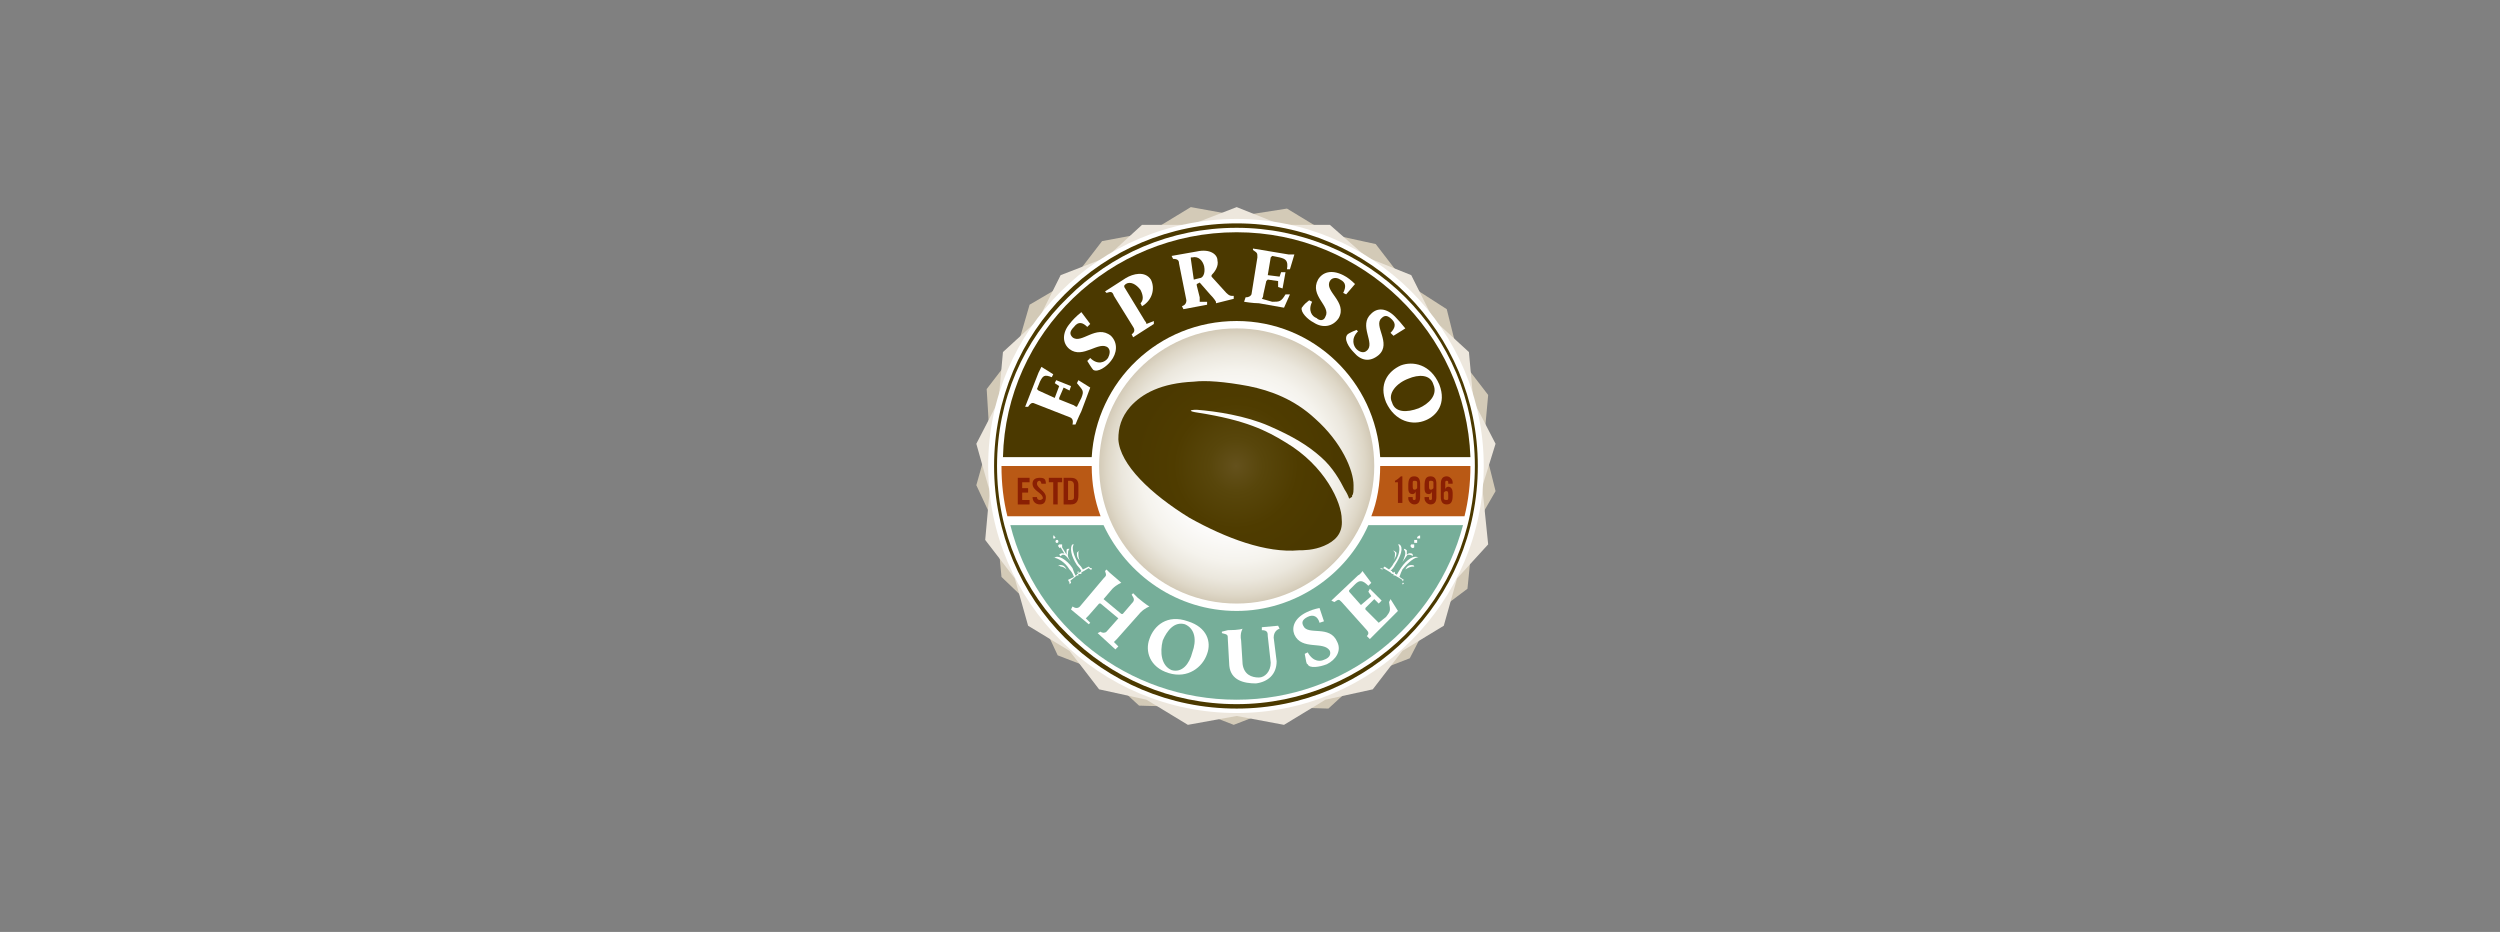 <svg version="1.2" xmlns="http://www.w3.org/2000/svg" viewBox="0 0 169 63" width="169" height="63">
	<rect x="0" y="0" width="169" height="63" fill="#808080" stroke="none"/>
	<title>LOGO_Radisson-Blu_169x63</title>
	<defs>
		<radialGradient id="g1" cx="0" cy="0" r="1" gradientUnits="userSpaceOnUse" gradientTransform="matrix(9.292,0,0,-9.292,83.558,31.501)">
			<stop offset="0" stop-color="#ffffff"/>
			<stop offset=".515" stop-color="#fcfbfa"/>
			<stop offset=".7" stop-color="#f5f3ed"/>
			<stop offset=".833" stop-color="#ebe7dd"/>
			<stop offset=".939" stop-color="#ded7c7"/>
			<stop offset="1" stop-color="#d3cab7"/>
		</radialGradient>
		<radialGradient id="g2" cx="0" cy="0" r="1" gradientUnits="userSpaceOnUse" gradientTransform="matrix(6.933,0,0,-6.933,83.558,31.5)">
			<stop offset="0" stop-color="#64511c"/>
			<stop offset=".262" stop-color="#58460b"/>
			<stop offset=".609" stop-color="#4f3c00"/>
			<stop offset="1" stop-color="#4b3900"/>
		</radialGradient>
	</defs>
	<style>
		.s0 { fill: #d3cab7 } 
		.s1 { fill: #ede7dd } 
		.s2 { fill: #ffffff } 
		.s3 { fill: #4b3900 } 
		.s4 { fill: url(#g1) } 
		.s5 { fill: #76ae99 } 
		.s6 { fill: #b95915 } 
		.s7 { fill: url(#g2) } 
		.s8 { fill: #8a1f03 } 
	</style>
	<g id="Layer 1">
	</g>
	<path class="s0" d="m87 14.1l2.8 1.7 3.2 0.7 2 2.6 2.8 1.8 0.8 3.2 2 2.6-0.3 3.3 0.8 3.2-1.5 2.6-0.4 4-2.4 1.8-1.5 2.9-3.1 1.2-2.4 2.2-3.3-0.1-3.1 1.2-3.1-1.2-3.3-0.1-2.4-2.2-3.1-1.2-1.4-3-2.4-2.3-0.3-3.2-1.4-3 0.9-3.2-0.2-3.3 2-2.6 0.9-3.1 2.9-1.7 2-2.6 3.2-0.6 2.8-1.7 3.3 0.6z"/>
	<path class="s1" d="m83.6 14l3 1.2h3.3l2.5 2.2 3 1.2 1.5 3 2.4 2.2 0.3 3.3 1.5 2.9-0.9 2.9 0.4 3.9-2.1 2.3-0.9 3.2-2.8 1.7-2 2.6-3.2 0.7-2.8 1.7-3.2-0.6-3.3 0.6-2.8-1.7-3.2-0.7-2-2.6-2.8-1.7-0.9-3.2-2-2.6 0.3-3.3-0.9-3.2 1.5-2.9 0.3-3.3 2.4-2.2 1.5-3 3.1-1.2 2.4-2.2h3.3z"/>
	<path class="s2" d="m83.6 48.2c-9.3 0-16.8-7.5-16.8-16.7 0-9.2 7.5-16.7 16.8-16.7 9.2 0 16.7 7.5 16.7 16.7 0 9.2-7.5 16.7-16.7 16.7z"/>
	<path class="s3" d="m67.2 31.5c0-9.1 7.3-16.4 16.4-16.4 9 0 16.3 7.4 16.3 16.4 0 9.1-7.3 16.4-16.3 16.4-9.1 0-16.4-7.3-16.4-16.4zm5-11.4c-3 2.9-4.8 6.9-4.8 11.4 0 4.5 1.8 8.5 4.8 11.4 2.9 2.9 6.9 4.7 11.4 4.7 4.4 0 8.5-1.8 11.4-4.7 2.9-2.9 4.7-6.9 4.7-11.4 0-4.5-1.8-8.5-4.7-11.4-2.9-2.9-7-4.7-11.4-4.7-4.5 0-8.5 1.8-11.4 4.7z"/>
	<path class="s4" d="m83.6 40.8c-5.2 0-9.3-4.2-9.3-9.3 0-5.1 4.1-9.3 9.3-9.3 5.1 0 9.3 4.2 9.3 9.3 0 5.1-4.2 9.3-9.3 9.3z"/>
	<path class="s5" d="m92.5 35.5c-1.5 3.4-5 5.8-8.9 5.8-4 0-7.4-2.4-9-5.8h-6.3c1.7 6.8 7.9 11.8 15.3 11.8 7.3 0 13.5-5 15.3-11.8z"/>
	<path class="s3" d="m73.8 30.9c0.3-5.1 4.5-9.2 9.8-9.2 5.2 0 9.4 4.1 9.7 9.2h6.1c-0.3-8.4-7.3-15.2-15.8-15.2-8.6 0-15.6 6.8-15.8 15.2z"/>
	<path class="s6" d="m99.4 31.5h-6.1q0 0 0 0c0 1.2-0.2 2.4-0.6 3.4h6.3q0.4-1.6 0.4-3.4 0 0 0 0zm-25.6 0h-6.1q0 0 0 0 0 1.8 0.4 3.4h6.3q-0.6-1.6-0.6-3.4 0 0 0 0z"/>
	<path class="s7" d="m91.4 33.6c-0.1 0-0.1 0.1-0.2 0.1q-0.1-0.3-0.3-0.6c-0.3-0.6-0.8-1.5-1.6-2.2-0.9-0.8-1.9-1.4-3.5-2.1-1.6-0.7-3.6-1-4.9-1.1-0.5 0-0.6 0.1 0.1 0.2 3.2 0.5 4.6 1.2 5.9 2 2.7 1.6 3.8 4.1 3.8 5.2 0.1 1-0.5 1.5-1.2 1.8-0.7 0.3-1.4 0.3-1.7 0.3-2.2 0.2-4.9-0.8-7.4-2.2-2.6-1.6-4.7-3.6-4.8-5.3 0-0.8 0.2-1.5 0.8-2.2 0.8-0.9 2.1-1.6 4.3-1.7 0.8-0.1 2.1 0 3.7 0.3 1.5 0.3 3.1 0.9 4.5 2.2 1.8 1.6 2.6 3.5 2.6 4.5 0 0.4 0 0.6-0.1 0.7"/>
	<path class="s2" d="m72.5 28.7q0.1-0.4-0.2-0.5l-2.3-0.9c-0.2-0.1-0.3-0.1-0.5 0.2h-0.2l0.9-2.3c0.1-0.2 0.2-0.4 0.2-0.4l0.8 0.5-0.1 0.2c-0.5-0.2-0.6-0.1-0.8 0.3l-0.2 0.5 0.1 0.1 1.1 0.5 0.3-0.8-0.3-0.2 0.1-0.2 1 0.4-0.1 0.3-0.4-0.2-0.3 0.7v0.1l1 0.4c0.1 0.1 0.2 0.1 0.2 0.1l0.3-0.6c0.2-0.5 0.1-0.5-0.3-1l0.1-0.2 0.8 0.5-0.6 1.6c-0.2 0.4-0.4 0.9-0.4 0.9z"/>
	<path class="s2" d="m73.5 24.4l0.2-0.2c0.5 0.5 1 0.3 1.2 0 0.1-0.2 0.2-0.5 0-0.7-0.6-0.5-1.7 0.8-2.6 0.1-0.5-0.4-0.5-1.1 0-1.7q0.3-0.4 0.8-0.8l0.6 0.8-0.2 0.2c-0.3-0.3-0.6-0.4-0.9 0-0.3 0.3-0.3 0.5-0.1 0.7 0.6 0.5 1.6-0.9 2.6-0.1 0.5 0.5 0.4 1.2 0 1.7-0.3 0.4-0.9 0.8-1.2 0.6 0 0-0.1-0.1-0.4-0.6z"/>
	<path class="s2" d="m76.5 22.6q0.3-0.2 0.1-0.5l-1.3-2.1c-0.1-0.3-0.2-0.3-0.5-0.2l-0.1-0.1 1.4-0.9c0.5-0.3 1.3-0.5 1.7 0.1 0.3 0.6 0.1 1.4-0.6 1.8l-0.1-0.2q0.3-0.3 0-0.9c-0.3-0.4-0.7-0.6-1-0.4l-0.1 0.1v0.1l1.4 2.3c0.1 0.1 0.1 0.2 0.1 0.2l0.5-0.2v0.2l-1.4 0.9z"/>
	<path class="s2" d="m79.9 20.7q0.3-0.1 0.3-0.4l-0.5-2.5c0-0.2-0.1-0.3-0.4-0.3l-0.1-0.2 1.7-0.3c0.9-0.2 1.4 0.2 1.4 0.6 0.1 0.4-0.2 0.8-0.4 1v0.1l1 1.1c0.2 0.2 0.3 0.2 0.4 0.2h0.1v0.2l-1.2 0.3v-0.1c0 0-0.1-0.2-0.4-0.5l-0.7-0.8-0.2 0.1v0.1l0.2 0.8c0 0.2 0 0.3 0 0.3h0.5v0.2l-1.6 0.3zm1.2-1.9c0.2 0 0.4-0.3 0.3-0.8-0.1-0.4-0.4-0.7-0.8-0.6h-0.1v0.1l0.2 1.4z"/>
	<path class="s2" d="m84.2 20.1q0.3 0 0.4-0.2l0.4-2.5c0-0.3 0-0.3-0.3-0.5v-0.1l2.4 0.4c0.2 0 0.4 0 0.4 0l-0.3 1h-0.2c0.1-0.6-0.1-0.7-0.5-0.8l-0.5-0.1-0.1 0.1-0.2 1.2 0.8 0.1 0.1-0.3h0.3l-0.2 1.1-0.3-0.1v-0.4l-0.7-0.1-0.1 0.1-0.2 0.9c0 0.2-0.1 0.3-0.1 0.3l0.7 0.2c0.5 0 0.6 0 0.9-0.5h0.3l-0.4 0.9-1.7-0.3c-0.4 0-1-0.1-1-0.1z"/>
	<path class="s2" d="m88.5 20.3l0.2 0.1c-0.3 0.6 0 1 0.3 1.1 0.2 0.2 0.5 0.2 0.6-0.1 0.4-0.7-1.1-1.4-0.5-2.5 0.3-0.5 0.9-0.7 1.7-0.3q0.4 0.2 0.8 0.6l-0.6 0.7-0.2-0.1c0.2-0.4 0.2-0.7-0.2-0.9-0.3-0.2-0.6-0.1-0.7 0.1-0.4 0.7 1.2 1.4 0.6 2.5-0.4 0.6-1.1 0.7-1.7 0.3-0.4-0.2-0.9-0.7-0.8-1 0.1-0.1 0.1-0.2 0.5-0.5z"/>
	<path class="s2" d="m91.7 22.3l0.1 0.1c-0.5 0.5-0.3 1-0.1 1.2 0.2 0.2 0.5 0.3 0.7 0.1 0.6-0.5-0.6-1.7 0.3-2.5 0.4-0.4 1-0.4 1.6 0.2q0.3 0.3 0.7 0.8l-0.8 0.5-0.2-0.2c0.3-0.3 0.4-0.6 0.1-0.9-0.3-0.3-0.5-0.3-0.7-0.1-0.6 0.5 0.7 1.7-0.2 2.5-0.6 0.5-1.2 0.4-1.7-0.2-0.3-0.3-0.7-0.9-0.4-1.2 0 0 0.1-0.1 0.6-0.3z"/>
	<path class="s2" d="m97.3 26c0.5 1.3-0.2 2.1-0.9 2.4-0.9 0.4-2.1 0.1-2.7-1.2-0.5-1.2 0.1-2.1 1-2.5 0.8-0.3 2-0.1 2.6 1.3zm-3.2 1.2c0.2 0.7 1 0.7 1.8 0.4 0.7-0.3 1.3-0.9 1-1.6-0.2-0.7-1-0.7-1.7-0.4-0.8 0.3-1.4 1-1.1 1.6z"/>
	<path class="s2" d="m72.5 41q0.3 0.2 0.5 0l1.6-1.9c0.2-0.2 0.2-0.2 0.1-0.5l0.1-0.1 0.2 0.2c0.6 0.5 0.8 0.7 0.8 0.7 0 0-0.3 0.1-0.6 0.4l-0.6 0.7 1.2 1h0.1l0.6-0.7c0.2-0.2 0.2-0.3 0-0.6l0.1-0.1 0.3 0.3c0.6 0.5 0.8 0.6 0.8 0.6 0 0-0.3 0.1-0.6 0.4l-1.6 1.8c-0.1 0.1-0.2 0.2-0.2 0.2l0.3 0.3-0.2 0.2-1.2-1.1 0.2-0.1c0.1 0.1 0.3 0.1 0.4 0l0.8-0.9-1.2-1h-0.1l-0.7 0.8c-0.1 0.1-0.2 0.2-0.2 0.2l0.3 0.3-0.1 0.1-1.2-1z"/>
	<path class="s2" d="m80.3 42c1.3 0.4 1.6 1.4 1.3 2.2-0.3 0.9-1.3 1.7-2.6 1.3-1.3-0.4-1.6-1.5-1.3-2.3 0.3-0.9 1.2-1.7 2.6-1.2zm-1.1 3.3c0.7 0.2 1.2-0.4 1.4-1.2 0.3-0.8 0.2-1.6-0.5-1.9-0.7-0.2-1.2 0.4-1.5 1.1-0.2 0.8-0.1 1.7 0.6 2z"/>
	<path class="s2" d="m83 43.2c0-0.3 0-0.3-0.4-0.4v-0.1l0.4-0.1c0.8 0 1-0.1 1-0.1 0 0-0.2 0.3-0.1 0.8l0.1 1.6c0.1 0.7 0.6 0.9 1.1 0.9 0.4 0 0.8-0.4 0.8-1l-0.2-1.8c0-0.2 0-0.4-0.4-0.4v-0.2l1.1-0.1 0.1 0.2c0 0-0.4 0.1-0.4 0.6l0.2 1.6c0 0.9-0.6 1.4-1.4 1.5-0.8 0-1.7-0.2-1.8-1.2z"/>
	<path class="s2" d="m88.2 44.2l0.2-0.1c0.4 0.7 0.9 0.6 1.1 0.5 0.3-0.1 0.5-0.3 0.4-0.6-0.4-0.7-1.9 0-2.4-1.1-0.2-0.5 0-1.1 0.8-1.5q0.4-0.2 0.9-0.3l0.3 0.9-0.3 0.1c-0.1-0.4-0.4-0.6-0.8-0.4-0.4 0.2-0.4 0.4-0.3 0.6 0.3 0.7 1.8-0.1 2.3 1.1 0.3 0.6-0.1 1.2-0.7 1.5-0.5 0.2-1.2 0.3-1.3 0-0.1 0-0.1-0.2-0.2-0.7z"/>
	<path class="s2" d="m92.4 43q0.2-0.2 0-0.4l-1.7-1.9c-0.2-0.2-0.2-0.2-0.5 0l-0.2-0.1 1.8-1.7c0.2-0.1 0.3-0.3 0.3-0.3l0.6 0.8-0.2 0.2c-0.4-0.4-0.6-0.4-0.9-0.1l-0.4 0.4v0.1l0.8 0.9 0.7-0.6-0.2-0.3 0.1-0.2 0.8 0.8-0.2 0.2-0.3-0.3-0.6 0.6v0.1l0.7 0.7c0.1 0.1 0.2 0.2 0.2 0.2l0.5-0.4c0.3-0.4 0.3-0.4 0.2-1l0.1-0.2 0.5 0.8-1.2 1.2c-0.3 0.3-0.7 0.7-0.7 0.7z"/>
	<path class="s2" d="m94.8 39.4q0 0 0 0 0 0.1 0 0.1 0.1 0 0.1-0.1 0 0 0 0 0 0 0 0 0 0-0.1 0 0 0 0 0 0 0 0 0 0 0 0-0.1l0.1-0.1q0 0 0 0l-0.3-0.2q0.1-0.3 0.2-0.5c0.4-0.5 0.9-0.9 1.1-0.8q0 0 0 0c-0.3-0.2-0.8 0.1-1.2 0.7q-0.2 0.3-0.3 0.5 0-0.1 0-0.1-0.1 0-0.1 0 0-0.1 0-0.1 0 0 0-0.1 0 0.1-0.1 0.1 0 0 0 0-0.1 0-0.1-0.1 0 0 0 0h-0.1q0.2-0.2 0.3-0.4c0.4-0.6 0.6-1.2 0.3-1.4q0 0-0.1 0c0.2 0.2 0.1 0.8-0.3 1.3q-0.1 0.2-0.3 0.4l-0.3-0.2q0 0 0 0l-0.1 0.1q-0.1 0.1-0.1 0.1 0-0.1 0-0.1 0 0 0 0 0 0 0 0 0 0 0 0 0 0 0 0-0.1 0-0.1 0 0.1 0.1 0.1 0.1 0 0 0 0 0.1 0 0.1-0.1l0.5 0.3q0 0 0 0 0.1 0.1 0.1 0.1 0 0 0.1 0 0 0 0 0 0 0 0 0 0 0 0 0.1 0.1 0 0.1 0 0 0 0 0l0.5 0.3v0.1q0 0.1 0 0.1zm0.8-2.7q0.1 0 0.2 0 0-0.1 0-0.2-0.1 0-0.2 0 0 0.1 0 0.2zm-1.2 0.7c0-0.1-0.1-0.1-0.2-0.2 0 0.1 0.1 0.1 0.1 0.2 0 0.2 0 0.3-0.1 0.5 0.1-0.2 0.2-0.3 0.2-0.5zm1.4-1q0.1 0 0.2 0 0-0.1 0-0.2-0.1 0-0.2 0.1 0 0 0 0.1zm-0.7 1.1l0.3-0.5q0.1 0.1 0.2 0c0-0.1 0-0.1 0-0.2-0.1 0-0.2 0-0.2 0q-0.1 0.1 0 0.2l-0.3 0.5q0-0.1 0-0.3-0.1-0.1-0.2-0.1 0 0 0 0c0 0.1 0.1 0.1 0.1 0.3 0 0.2-0.2 0.6-0.2 0.6 0.3-0.4 0.3-0.5 0.4-0.5 0.1 0 0.2 0 0.3 0.1q0-0.1 0-0.1 0-0.1-0.2-0.1-0.1 0-0.2 0.1zm0.3 0.7c-0.2 0-0.3 0.1-0.4 0.3q0.3-0.2 0.5-0.2 0 0 0.1 0c0-0.1-0.1-0.1-0.2-0.1z"/>
	<path class="s2" d="m72.4 39.3h-0.1l0.5-0.4q0 0 0.1 0 0 0 0 0 0-0.1 0-0.1 0 0 0 0 0 0 0.1 0 0 0 0 0 0.1 0 0.1 0 0-0.1 0-0.1l0.5-0.3 0.1 0.1q0 0 0 0 0 0 0.1 0 0 0 0 0 0-0.1 0-0.1 0 0 0 0-0.1 0-0.1 0 0 0 0 0 0 0 0 0.1 0 0 0 0 0 0 0-0.1l-0.1-0.1q0 0 0 0l-0.4 0.2q-0.1-0.2-0.3-0.4c-0.3-0.5-0.5-1.1-0.3-1.3q0 0-0.1 0c-0.2 0.2-0.1 0.8 0.3 1.4q0.2 0.2 0.3 0.4 0 0-0.1 0.1 0 0 0 0-0.1 0-0.1 0 0 0 0-0.1l-0.1 0.1q0.1 0 0.1 0 0 0.1-0.1 0.1 0 0 0 0 0 0.1-0.1 0.1-0.1-0.2-0.2-0.5c-0.4-0.6-1-0.9-1.2-0.7q-0.1 0-0.1 0c0.3 0 0.8 0.3 1.1 0.8q0.2 0.2 0.3 0.5l-0.4 0.2q0 0 0 0l0.1 0.2q0.1 0 0 0 0 0 0 0 0 0 0 0 0 0 0 0 0 0 0 0 0 0 0 0 0 0.1 0 0.1 0 0 0 0 0.1-0.1 0.1-0.1 0 0 0-0.1zm-0.9-2.8q0 0-0.1 0-0.1 0.1 0 0.2 0 0 0.1 0 0.1-0.1 0-0.2zm1.5 1.4c-0.1-0.2-0.1-0.3-0.1-0.5 0-0.1 0-0.1 0.1-0.2-0.1 0.1-0.2 0.1-0.2 0.2 0 0.2 0 0.3 0.2 0.5zm-1.7-1.6q0-0.1-0.1-0.1 0 0.1 0 0.2 0 0 0.1 0 0.1-0.1 0-0.1zm0.5 1.1q-0.1 0-0.2 0.1 0 0 0.1 0.1c0.1-0.1 0.1-0.1 0.2-0.1 0.1 0 0.2 0.1 0.5 0.5 0 0-0.3-0.4-0.2-0.6 0-0.1 0-0.2 0.1-0.3q-0.1 0-0.1 0-0.1 0-0.1 0.1 0 0.2 0 0.3l-0.3-0.5q0-0.1 0-0.2c-0.1 0-0.1 0-0.2 0-0.1 0.1-0.1 0.1 0 0.2q0 0.1 0.1 0l0.3 0.5q0-0.1-0.2-0.1zm-0.3 0.9q0.1-0.1 0.2 0 0.2 0 0.4 0.2c-0.1-0.2-0.2-0.3-0.4-0.3-0.1 0-0.1 0-0.2 0.1z"/>
	<path class="s8" d="m68.8 34.1v-1.8h0.8v0.3h-0.5v0.4h0.4v0.3h-0.4v0.5h0.5v0.3z"/>
	<path class="s8" d="m70.4 32.7c0-0.1-0.1-0.2-0.1-0.2q-0.2 0-0.2 0.2c0 0.3 0.6 0.5 0.6 0.9 0 0.3-0.1 0.5-0.4 0.5-0.3 0-0.5-0.2-0.5-0.5h0.3q0 0.2 0.2 0.2 0.1 0 0.2-0.1c0-0.4-0.7-0.5-0.7-1q0-0.4 0.5-0.4c0.3 0 0.4 0.1 0.4 0.4z"/>
	<path class="s8" d="m71.2 32.6h-0.3v-0.3h0.9v0.3h-0.3v1.5h-0.3v-1.5z"/>
	<path class="s8" d="m71.9 32.3h0.5q0.5 0 0.5 0.5v0.7q0 0.6-0.5 0.6h-0.5zm0.3 1.5h0.1c0.2 0 0.3 0 0.3-0.2v-0.8c0-0.2-0.1-0.3-0.3-0.3h-0.1z"/>
	<path class="s8" d="m94.5 32.6h-0.2v-0.1q0.2-0.1 0.4-0.3h0.1v1.8h-0.3z"/>
	<path class="s8" d="m95.5 33.6v0.1q0 0.1 0.1 0.1 0.1 0 0.1-0.1v-0.5c0 0.1-0.1 0.2-0.2 0.2-0.2 0-0.3-0.1-0.3-0.4v-0.2c0-0.4 0.1-0.6 0.4-0.6q0.4 0 0.4 0.5v0.9q0 0.5-0.4 0.5c-0.2 0-0.4-0.2-0.4-0.4v-0.1zm0.3-1q0-0.1-0.2-0.1-0.1 0-0.1 0.1v0.3q0 0.2 0.1 0.2c0.1 0 0.1 0 0.2-0.1z"/>
	<path class="s8" d="m96.6 33.6v0.1q0 0.1 0.1 0.1 0.1 0 0.1-0.1v-0.5c0 0.1-0.1 0.2-0.2 0.2-0.2 0-0.3-0.1-0.3-0.4v-0.2c0-0.4 0.1-0.6 0.4-0.6q0.4 0 0.4 0.5v0.9q0 0.5-0.4 0.5c-0.2 0-0.4-0.2-0.4-0.4v-0.1zm0.3-1q0-0.1-0.2-0.1-0.1 0-0.1 0.1v0.3q0 0.2 0.1 0.2c0.1 0 0.1 0 0.2-0.1z"/>
	<path class="s8" d="m97.9 32.7v-0.1q0-0.1-0.1-0.1-0.1 0-0.1 0.1v0.5c0-0.1 0.1-0.2 0.2-0.2 0.2 0 0.3 0.2 0.3 0.4v0.2c0 0.4-0.1 0.6-0.4 0.6q-0.4 0-0.4-0.5v-0.9q0-0.5 0.4-0.5c0.2 0 0.4 0.2 0.4 0.4v0.1zm-0.3 1q0 0.1 0.2 0.1 0.1 0 0.1-0.1v-0.3q0-0.2-0.1-0.2c-0.1 0-0.1 0-0.2 0.1z"/>
</svg>